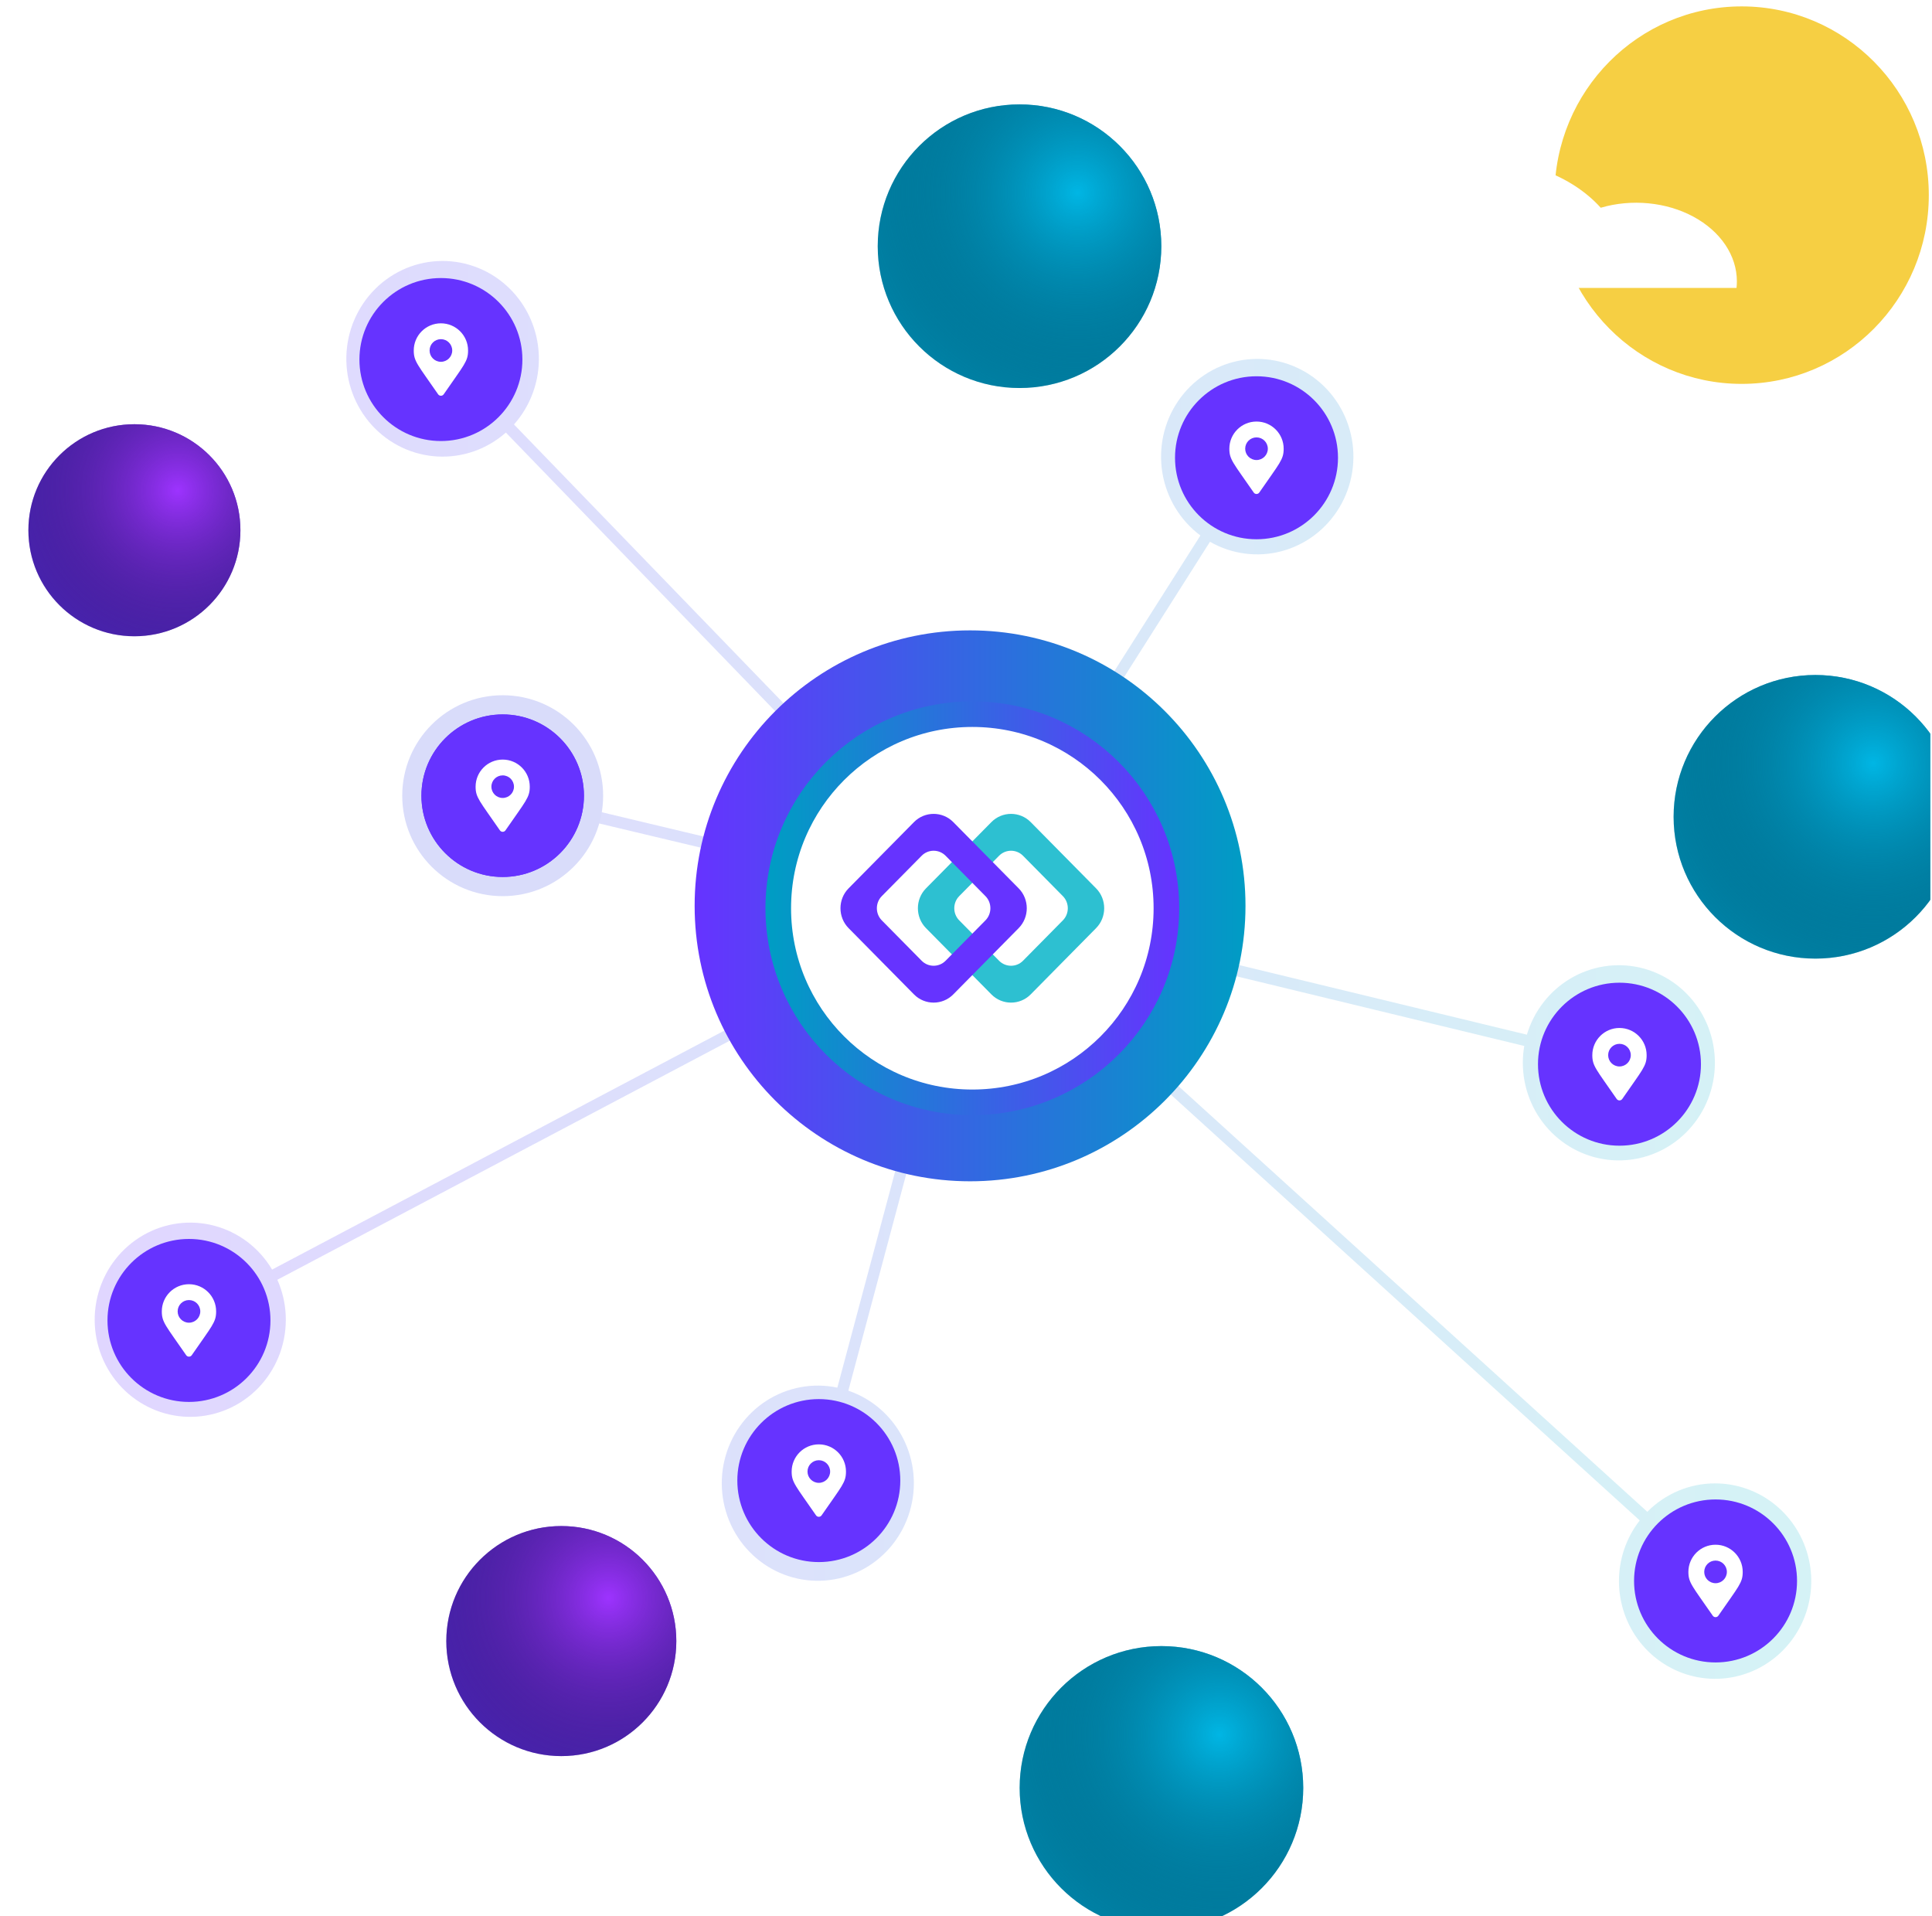 <svg width="604" height="599" viewBox="0 0 604 599" fill="none" xmlns="http://www.w3.org/2000/svg">
<path d="M353 72.688C352.996 68.219 351.538 63.818 348.75 59.86C345.962 55.902 341.927 52.505 336.99 49.961C332.053 47.417 326.362 45.801 320.402 45.252C314.443 44.702 308.394 45.235 302.772 46.805C297.415 41.133 290.15 36.609 281.704 33.687C273.257 30.764 263.927 29.545 254.648 30.152C245.369 30.759 236.467 33.171 228.836 37.145C221.204 41.12 215.11 46.518 211.166 52.798C206.837 52.268 202.405 52.445 198.178 53.316C193.95 54.188 190.028 55.733 186.682 57.845C183.337 59.957 180.649 62.586 178.805 65.548C176.96 68.51 176.003 71.735 176 75H352.871C352.953 74.232 353 73.465 353 72.688Z" fill="white"/>
<ellipse cx="544.5" cy="61" rx="58.5" ry="59" fill="#F6CF43"/>
<path d="M543 87.945C542.997 83.973 541.761 80.06 539.398 76.542C537.035 73.024 533.616 70.005 529.432 67.743C525.248 65.482 520.425 64.046 515.375 63.557C510.325 63.068 505.198 63.542 500.434 64.938C495.894 59.896 489.737 55.875 482.579 53.277C475.421 50.679 467.514 49.595 459.651 50.135C451.787 50.675 444.243 52.819 437.776 56.352C431.308 59.885 426.144 64.683 422.801 70.265C419.133 69.794 415.377 69.951 411.795 70.726C408.212 71.501 404.888 72.874 402.053 74.751C399.218 76.629 396.94 78.965 395.377 81.598C393.814 84.231 393.003 87.098 393 90H542.891C542.96 89.318 543 88.635 543 87.945Z" fill="white"/>
<path d="M90 47.818C89.998 45.534 89.273 43.285 87.887 41.262C86.501 39.239 84.495 37.503 82.04 36.203C79.586 34.902 76.756 34.076 73.793 33.795C70.831 33.514 67.823 33.787 65.028 34.589C62.365 31.69 58.752 29.378 54.553 27.884C50.354 26.39 45.715 25.767 41.102 26.078C36.488 26.388 32.063 27.621 28.268 29.652C24.474 31.684 21.445 34.443 19.483 37.652C17.331 37.381 15.128 37.472 13.026 37.917C10.924 38.363 8.974 39.153 7.311 40.232C5.648 41.312 4.311 42.655 3.394 44.169C2.477 45.683 2.001 47.331 2 49H89.936C89.977 48.608 90 48.215 90 47.818Z" fill="white"/>
<g clip-path="url(#clip0_2_9630)">
<path opacity="0.2" d="M536.197 463.696C528.253 463.685 520.628 466.88 515.002 472.578L363.364 334.915C371.026 325.814 376.56 315.068 379.551 303.484L476.527 326.957C476.229 328.709 476.079 330.484 476.078 332.262C476.087 339.966 478.964 347.382 484.131 353.019C489.299 358.657 496.375 362.099 503.937 362.655C511.5 363.211 518.989 360.839 524.902 356.016C530.814 351.193 534.711 344.275 535.812 336.653C536.912 329.03 535.133 321.267 530.832 314.922C526.531 308.577 520.027 304.121 512.626 302.447C505.225 300.773 497.475 302.007 490.932 305.9C484.389 309.792 479.537 316.056 477.352 323.434L380.361 299.966C383.617 284.479 382.252 268.356 376.44 253.662C370.628 238.967 360.633 226.368 347.734 217.478L378.272 169.349C385.083 173.254 393.123 174.31 400.687 172.291C408.251 170.273 414.743 165.339 418.787 158.538C422.83 151.736 424.106 143.601 422.344 135.86C420.582 128.118 415.921 121.378 409.349 117.071C402.777 112.763 394.812 111.227 387.144 112.787C379.476 114.348 372.708 118.883 368.276 125.43C363.844 131.977 362.097 140.021 363.406 147.855C364.714 155.689 368.975 162.697 375.285 167.391L344.748 215.509C330.12 206.4 312.951 202.427 295.884 204.202C278.817 205.978 262.796 213.403 250.289 225.335L160.687 132.681C165.94 126.783 168.726 119.038 168.452 111.089C168.178 103.139 164.867 95.611 159.22 90.101C153.574 84.591 146.037 81.533 138.208 81.576C130.379 81.62 122.875 84.76 117.288 90.332C111.701 95.904 108.47 103.469 108.281 111.421C108.093 119.373 110.961 127.087 116.277 132.926C121.593 138.765 128.939 142.27 136.757 142.697C144.574 143.123 152.248 140.439 158.149 135.212L247.725 227.866C238.227 237.772 231.439 250.025 228.033 263.415L186.718 253.557C188.044 245.731 186.316 237.689 181.903 231.136C177.49 224.583 170.737 220.035 163.078 218.457C155.419 216.879 147.456 218.395 140.879 222.684C134.302 226.972 129.628 233.696 127.849 241.428C126.07 249.16 127.326 257.292 131.35 264.099C135.374 270.905 141.85 275.851 149.404 277.887C156.958 279.922 164.995 278.888 171.81 275.002C178.625 271.117 183.682 264.686 185.909 257.074L227.25 266.917C223.663 284.311 225.898 302.426 233.6 318.382L85.064 396.86C81.05 390.098 74.602 385.191 67.087 383.18C59.572 381.17 51.581 382.213 44.811 386.089C38.04 389.964 33.022 396.368 30.821 403.941C28.62 411.514 29.41 419.66 33.022 426.651C36.634 433.642 42.785 438.928 50.17 441.388C57.555 443.848 65.592 443.287 72.577 439.825C79.561 436.364 84.944 430.273 87.582 422.846C90.221 415.419 89.907 407.24 86.709 400.043L235.24 321.561C245.186 339.923 261.851 353.566 281.626 359.534L261.782 433.767C254.137 432.152 246.173 433.628 239.58 437.881C232.987 442.134 228.285 448.829 226.47 456.547C224.655 464.264 225.871 472.396 229.859 479.218C233.847 486.04 240.295 491.014 247.833 493.086C255.371 495.158 263.407 494.165 270.236 490.316C277.066 486.468 282.15 480.068 284.412 472.473C286.674 464.878 285.935 456.687 282.352 449.637C278.768 442.588 272.622 437.233 265.218 434.711L285.062 360.478C298.579 363.864 312.74 363.528 326.087 359.505C339.434 355.482 351.485 347.917 360.998 337.589L512.631 475.274C508.404 480.694 506.113 487.411 506.132 494.327C506.151 501.242 508.479 507.947 512.735 513.343C516.992 518.74 522.924 522.509 529.563 524.034C536.201 525.56 543.153 524.752 549.28 521.741C555.408 518.731 560.348 513.697 563.295 507.463C566.241 501.229 567.018 494.164 565.498 487.423C563.979 480.682 560.253 474.664 554.93 470.354C549.608 466.044 543.003 463.697 536.197 463.696Z" fill="url(#paint0_linear_2_9630)"/>
<circle cx="255.985" cy="462.82" r="25.474" fill="#6633FF"/>
<g clip-path="url(#clip1_2_9630)">
<path d="M255.113 473.684C248.687 464.369 247.495 463.413 247.495 459.989C247.495 455.3 251.296 451.498 255.986 451.498C260.675 451.498 264.477 455.3 264.477 459.989C264.477 463.413 263.284 464.369 256.858 473.684C256.437 474.294 255.535 474.294 255.113 473.684ZM255.986 463.527C257.94 463.527 259.524 461.943 259.524 459.989C259.524 458.035 257.94 456.451 255.986 456.451C254.032 456.451 252.448 458.035 252.448 459.989C252.448 461.943 254.032 463.527 255.986 463.527Z" fill="white"/>
</g>
<circle cx="59.077" cy="412.758" r="25.474" fill="#6633FF"/>
<g clip-path="url(#clip2_2_9630)">
<path d="M58.205 423.623C51.779 414.307 50.586 413.351 50.586 409.927C50.586 405.238 54.388 401.436 59.078 401.436C63.767 401.436 67.569 405.238 67.569 409.927C67.569 413.351 66.376 414.307 59.95 423.623C59.529 424.232 58.627 424.232 58.205 423.623ZM59.078 413.465C61.032 413.465 62.615 411.881 62.615 409.927C62.615 407.973 61.032 406.389 59.078 406.389C57.123 406.389 55.539 407.973 55.539 409.927C55.539 411.881 57.123 413.465 59.078 413.465Z" fill="white"/>
</g>
<circle cx="392.821" cy="143.094" r="25.474" fill="#6633FF"/>
<g clip-path="url(#clip3_2_9630)">
<path d="M391.949 153.959C385.523 144.643 384.33 143.687 384.33 140.263C384.33 135.574 388.132 131.772 392.822 131.772C397.511 131.772 401.313 135.574 401.313 140.263C401.313 143.687 400.12 144.643 393.694 153.959C393.273 154.568 392.371 154.568 391.949 153.959ZM392.822 143.801C394.776 143.801 396.36 142.217 396.36 140.263C396.36 138.309 394.776 136.725 392.822 136.725C390.868 136.725 389.284 138.309 389.284 140.263C389.284 142.217 390.868 143.801 392.822 143.801Z" fill="white"/>
</g>
<circle cx="137.841" cy="112.39" r="25.474" fill="#6633FF"/>
<g clip-path="url(#clip4_2_9630)">
<path d="M136.969 123.255C130.543 113.939 129.35 112.983 129.35 109.559C129.35 104.87 133.152 101.068 137.841 101.068C142.531 101.068 146.332 104.87 146.332 109.559C146.332 112.983 145.14 113.939 138.714 123.255C138.292 123.864 137.39 123.864 136.969 123.255ZM137.841 113.097C139.795 113.097 141.379 111.513 141.379 109.559C141.379 107.605 139.795 106.021 137.841 106.021C135.887 106.021 134.303 107.605 134.303 109.559C134.303 111.513 135.887 113.097 137.841 113.097Z" fill="white"/>
</g>
<circle cx="157.155" cy="248.729" r="28.404" fill="#6633FF" stroke="#D9DCFA" stroke-width="6"/>
<circle cx="157.155" cy="248.729" r="25.404" fill="#6633FF"/>
<g clip-path="url(#clip5_2_9630)">
<path d="M156.284 259.564C149.876 250.274 148.686 249.32 148.686 245.906C148.686 241.229 152.477 237.438 157.154 237.438C161.831 237.438 165.622 241.229 165.622 245.906C165.622 249.32 164.433 250.274 158.025 259.564C157.604 260.172 156.705 260.172 156.284 259.564ZM157.154 249.435C159.103 249.435 160.683 247.855 160.683 245.906C160.683 243.957 159.103 242.378 157.154 242.378C155.206 242.378 153.626 243.957 153.626 245.906C153.626 247.855 155.206 249.435 157.154 249.435Z" fill="white"/>
</g>
<circle cx="506.294" cy="332.66" r="25.474" fill="#6633FF"/>
<g clip-path="url(#clip6_2_9630)">
<path d="M505.422 343.525C498.996 334.209 497.803 333.253 497.803 329.83C497.803 325.14 501.605 321.338 506.294 321.338C510.984 321.338 514.786 325.14 514.786 329.83C514.786 333.253 513.593 334.209 507.167 343.525C506.745 344.134 505.843 344.134 505.422 343.525ZM506.294 333.368C508.248 333.368 509.832 331.784 509.832 329.83C509.832 327.876 508.248 326.292 506.294 326.292C504.34 326.292 502.756 327.876 502.756 329.83C502.756 331.784 504.34 333.368 506.294 333.368Z" fill="white"/>
</g>
<circle cx="303.27" cy="283.157" r="86.106" fill="url(#paint1_linear_2_9630)"/>
<circle cx="303.98" cy="283.91" r="60.671" fill="white" stroke="url(#paint2_linear_2_9630)" stroke-width="8"/>
<path d="M342.672 277.694L322.218 256.975C318.843 253.557 313.319 253.557 309.945 256.975L289.492 277.694C286.117 281.112 286.117 286.707 289.492 290.125L309.945 310.846C313.319 314.264 318.843 314.264 322.218 310.846L342.671 290.125C346.047 286.707 346.047 281.114 342.672 277.694ZM319.821 300.323C317.764 302.407 314.4 302.407 312.343 300.323L299.879 287.698C297.822 285.614 297.822 282.206 299.879 280.123L312.343 267.497C314.4 265.414 317.764 265.414 319.821 267.497L332.285 280.123C334.342 282.206 334.342 285.614 332.285 287.698L319.821 300.323Z" fill="#2DC0D1"/>
<path d="M318.469 277.694L298.016 256.975C294.642 253.557 289.118 253.557 285.744 256.975L265.289 277.694C261.914 281.112 261.914 286.707 265.289 290.125L285.742 310.846C289.116 314.264 294.64 314.264 298.014 310.846L318.468 290.125C321.844 286.707 321.844 281.114 318.469 277.694ZM295.618 300.323C293.561 302.407 290.197 302.407 288.14 300.323L275.676 287.698C273.619 285.614 273.619 282.206 275.676 280.123L288.14 267.497C290.197 265.414 293.561 265.414 295.618 267.497L308.082 280.123C310.139 282.206 310.139 285.614 308.082 287.698L295.618 300.323Z" fill="#6633FF"/>
<circle cx="536.331" cy="494.192" r="25.474" fill="#6633FF"/>
<g clip-path="url(#clip7_2_9630)">
<path d="M535.459 505.057C529.033 495.741 527.84 494.785 527.84 491.361C527.84 486.672 531.642 482.87 536.331 482.87C541.021 482.87 544.823 486.672 544.823 491.361C544.823 494.785 543.63 495.741 537.204 505.057C536.782 505.666 535.88 505.666 535.459 505.057ZM536.331 494.899C538.285 494.899 539.869 493.315 539.869 491.361C539.869 489.407 538.285 487.823 536.331 487.823C534.377 487.823 532.793 489.407 532.793 491.361C532.793 493.315 534.377 494.899 536.331 494.899Z" fill="white"/>
</g>
<g filter="url(#filter0_ii_2_9630)">
<circle cx="33.642" cy="150.676" r="33.142" fill="#5229CC"/>
<circle cx="33.642" cy="150.676" r="33.142" fill="url(#paint3_radial_2_9630)"/>
</g>
<g filter="url(#filter1_ii_2_9630)">
<circle cx="559.172" cy="236.902" r="44.328" fill="#009CC4"/>
<circle cx="559.172" cy="236.902" r="44.328" fill="url(#paint4_radial_2_9630)"/>
</g>
<g filter="url(#filter2_ii_2_9630)">
<circle cx="167.106" cy="497.913" r="35.957" fill="#5229CC"/>
<circle cx="167.106" cy="497.913" r="35.957" fill="url(#paint5_radial_2_9630)"/>
</g>
<g filter="url(#filter3_ii_2_9630)">
<circle cx="354.723" cy="540.461" r="44.328" fill="#009CC4"/>
<circle cx="354.723" cy="540.461" r="44.328" fill="url(#paint6_radial_2_9630)"/>
</g>
<g filter="url(#filter4_ii_2_9630)">
<circle cx="310.357" cy="58.539" r="44.328" fill="#009CC4"/>
<circle cx="310.357" cy="58.539" r="44.328" fill="url(#paint7_radial_2_9630)"/>
</g>
</g>
<defs>
<filter id="filter0_ii_2_9630" x="0.5" y="117.533" width="74.66" height="79.685" filterUnits="userSpaceOnUse" color-interpolation-filters="sRGB">
<feFlood flood-opacity="0" result="BackgroundImageFix"/>
<feBlend mode="normal" in="SourceGraphic" in2="BackgroundImageFix" result="shape"/>
<feColorMatrix in="SourceAlpha" type="matrix" values="0 0 0 0 0 0 0 0 0 0 0 0 0 0 0 0 0 0 127 0" result="hardAlpha"/>
<feOffset dx="8.375" dy="13.4"/>
<feGaussianBlur stdDeviation="8.375"/>
<feComposite in2="hardAlpha" operator="arithmetic" k2="-1" k3="1"/>
<feColorMatrix type="matrix" values="0 0 0 0 0.51 0 0 0 0 0.021 0 0 0 0 1 0 0 0 0.95 0"/>
<feBlend mode="normal" in2="shape" result="effect1_innerShadow_2_9630"/>
<feColorMatrix in="SourceAlpha" type="matrix" values="0 0 0 0 0 0 0 0 0 0 0 0 0 0 0 0 0 0 127 0" result="hardAlpha"/>
<feOffset dy="1.675"/>
<feGaussianBlur stdDeviation="4.188"/>
<feComposite in2="hardAlpha" operator="arithmetic" k2="-1" k3="1"/>
<feColorMatrix type="matrix" values="0 0 0 0 1 0 0 0 0 1 0 0 0 0 1 0 0 0 0.58 0"/>
<feBlend mode="normal" in2="effect1_innerShadow_2_9630" result="effect2_innerShadow_2_9630"/>
</filter>
<filter id="filter1_ii_2_9630" x="514.844" y="192.574" width="97.031" height="105.406" filterUnits="userSpaceOnUse" color-interpolation-filters="sRGB">
<feFlood flood-opacity="0" result="BackgroundImageFix"/>
<feBlend mode="normal" in="SourceGraphic" in2="BackgroundImageFix" result="shape"/>
<feColorMatrix in="SourceAlpha" type="matrix" values="0 0 0 0 0 0 0 0 0 0 0 0 0 0 0 0 0 0 127 0" result="hardAlpha"/>
<feOffset dx="8.375" dy="16.75"/>
<feGaussianBlur stdDeviation="41.875"/>
<feComposite in2="hardAlpha" operator="arithmetic" k2="-1" k3="1"/>
<feColorMatrix type="matrix" values="0 0 0 0 0 0 0 0 0 0.612 0 0 0 0 0.769 0 0 0 1 0"/>
<feBlend mode="normal" in2="shape" result="effect1_innerShadow_2_9630"/>
<feColorMatrix in="SourceAlpha" type="matrix" values="0 0 0 0 0 0 0 0 0 0 0 0 0 0 0 0 0 0 127 0" result="hardAlpha"/>
<feOffset dy="1.675"/>
<feGaussianBlur stdDeviation="4.188"/>
<feComposite in2="hardAlpha" operator="arithmetic" k2="-1" k3="1"/>
<feColorMatrix type="matrix" values="0 0 0 0 1 0 0 0 0 1 0 0 0 0 1 0 0 0 0.58 0"/>
<feBlend mode="normal" in2="effect1_innerShadow_2_9630" result="effect2_innerShadow_2_9630"/>
</filter>
<filter id="filter2_ii_2_9630" x="131.148" y="461.956" width="80.289" height="85.314" filterUnits="userSpaceOnUse" color-interpolation-filters="sRGB">
<feFlood flood-opacity="0" result="BackgroundImageFix"/>
<feBlend mode="normal" in="SourceGraphic" in2="BackgroundImageFix" result="shape"/>
<feColorMatrix in="SourceAlpha" type="matrix" values="0 0 0 0 0 0 0 0 0 0 0 0 0 0 0 0 0 0 127 0" result="hardAlpha"/>
<feOffset dx="8.375" dy="13.4"/>
<feGaussianBlur stdDeviation="8.375"/>
<feComposite in2="hardAlpha" operator="arithmetic" k2="-1" k3="1"/>
<feColorMatrix type="matrix" values="0 0 0 0 0.51 0 0 0 0 0.021 0 0 0 0 1 0 0 0 0.95 0"/>
<feBlend mode="normal" in2="shape" result="effect1_innerShadow_2_9630"/>
<feColorMatrix in="SourceAlpha" type="matrix" values="0 0 0 0 0 0 0 0 0 0 0 0 0 0 0 0 0 0 127 0" result="hardAlpha"/>
<feOffset dy="1.675"/>
<feGaussianBlur stdDeviation="4.188"/>
<feComposite in2="hardAlpha" operator="arithmetic" k2="-1" k3="1"/>
<feColorMatrix type="matrix" values="0 0 0 0 1 0 0 0 0 1 0 0 0 0 1 0 0 0 0.58 0"/>
<feBlend mode="normal" in2="effect1_innerShadow_2_9630" result="effect2_innerShadow_2_9630"/>
</filter>
<filter id="filter3_ii_2_9630" x="310.395" y="496.133" width="97.031" height="105.406" filterUnits="userSpaceOnUse" color-interpolation-filters="sRGB">
<feFlood flood-opacity="0" result="BackgroundImageFix"/>
<feBlend mode="normal" in="SourceGraphic" in2="BackgroundImageFix" result="shape"/>
<feColorMatrix in="SourceAlpha" type="matrix" values="0 0 0 0 0 0 0 0 0 0 0 0 0 0 0 0 0 0 127 0" result="hardAlpha"/>
<feOffset dx="8.375" dy="16.75"/>
<feGaussianBlur stdDeviation="41.875"/>
<feComposite in2="hardAlpha" operator="arithmetic" k2="-1" k3="1"/>
<feColorMatrix type="matrix" values="0 0 0 0 0 0 0 0 0 0.612 0 0 0 0 0.769 0 0 0 1 0"/>
<feBlend mode="normal" in2="shape" result="effect1_innerShadow_2_9630"/>
<feColorMatrix in="SourceAlpha" type="matrix" values="0 0 0 0 0 0 0 0 0 0 0 0 0 0 0 0 0 0 127 0" result="hardAlpha"/>
<feOffset dy="1.675"/>
<feGaussianBlur stdDeviation="4.188"/>
<feComposite in2="hardAlpha" operator="arithmetic" k2="-1" k3="1"/>
<feColorMatrix type="matrix" values="0 0 0 0 1 0 0 0 0 1 0 0 0 0 1 0 0 0 0.58 0"/>
<feBlend mode="normal" in2="effect1_innerShadow_2_9630" result="effect2_innerShadow_2_9630"/>
</filter>
<filter id="filter4_ii_2_9630" x="266.029" y="14.21" width="97.031" height="105.406" filterUnits="userSpaceOnUse" color-interpolation-filters="sRGB">
<feFlood flood-opacity="0" result="BackgroundImageFix"/>
<feBlend mode="normal" in="SourceGraphic" in2="BackgroundImageFix" result="shape"/>
<feColorMatrix in="SourceAlpha" type="matrix" values="0 0 0 0 0 0 0 0 0 0 0 0 0 0 0 0 0 0 127 0" result="hardAlpha"/>
<feOffset dx="8.375" dy="16.75"/>
<feGaussianBlur stdDeviation="41.875"/>
<feComposite in2="hardAlpha" operator="arithmetic" k2="-1" k3="1"/>
<feColorMatrix type="matrix" values="0 0 0 0 0 0 0 0 0 0.612 0 0 0 0 0.769 0 0 0 1 0"/>
<feBlend mode="normal" in2="shape" result="effect1_innerShadow_2_9630"/>
<feColorMatrix in="SourceAlpha" type="matrix" values="0 0 0 0 0 0 0 0 0 0 0 0 0 0 0 0 0 0 127 0" result="hardAlpha"/>
<feOffset dy="1.675"/>
<feGaussianBlur stdDeviation="4.188"/>
<feComposite in2="hardAlpha" operator="arithmetic" k2="-1" k3="1"/>
<feColorMatrix type="matrix" values="0 0 0 0 1 0 0 0 0 1 0 0 0 0 1 0 0 0 0.58 0"/>
<feBlend mode="normal" in2="effect1_innerShadow_2_9630" result="effect2_innerShadow_2_9630"/>
</filter>
<linearGradient id="paint0_linear_2_9630" x1="29.598" y1="356.904" x2="552.705" y2="356.904" gradientUnits="userSpaceOnUse">
<stop stop-color="#6633FF"/>
<stop offset="1" stop-color="#2DC0D1"/>
</linearGradient>
<linearGradient id="paint1_linear_2_9630" x1="389.376" y1="283.157" x2="217.164" y2="283.157" gradientUnits="userSpaceOnUse">
<stop stop-color="#009CC4"/>
<stop offset="1" stop-color="#6633FF"/>
</linearGradient>
<linearGradient id="paint2_linear_2_9630" x1="241.422" y1="283.91" x2="368.651" y2="283.91" gradientUnits="userSpaceOnUse">
<stop stop-color="#009CC4"/>
<stop offset="1" stop-color="#6633FF"/>
</linearGradient>
<radialGradient id="paint3_radial_2_9630" cx="0" cy="0" r="1" gradientUnits="userSpaceOnUse" gradientTransform="translate(47.165 138.214) rotate(110.973) scale(68.149)">
<stop stop-color="#9D33FF"/>
<stop offset="1" stop-color="#000210" stop-opacity="0"/>
</radialGradient>
<radialGradient id="paint4_radial_2_9630" cx="0" cy="0" r="1" gradientUnits="userSpaceOnUse" gradientTransform="translate(577.258 220.235) rotate(110.973) scale(91.149)">
<stop stop-color="#00B6E4"/>
<stop offset="1" stop-color="#000210" stop-opacity="0"/>
</radialGradient>
<radialGradient id="paint5_radial_2_9630" cx="0" cy="0" r="1" gradientUnits="userSpaceOnUse" gradientTransform="translate(181.776 484.394) rotate(110.973) scale(73.936)">
<stop stop-color="#9D33FF"/>
<stop offset="1" stop-color="#000210" stop-opacity="0"/>
</radialGradient>
<radialGradient id="paint6_radial_2_9630" cx="0" cy="0" r="1" gradientUnits="userSpaceOnUse" gradientTransform="translate(372.809 523.794) rotate(110.973) scale(91.149)">
<stop stop-color="#00B6E4"/>
<stop offset="1" stop-color="#000210" stop-opacity="0"/>
</radialGradient>
<radialGradient id="paint7_radial_2_9630" cx="0" cy="0" r="1" gradientUnits="userSpaceOnUse" gradientTransform="translate(328.443 41.871) rotate(110.973) scale(91.149)">
<stop stop-color="#00B6E4"/>
<stop offset="1" stop-color="#000210" stop-opacity="0"/>
</radialGradient>
<clipPath id="clip0_2_9630">
<rect width="603" height="599" fill="white" transform="translate(0.5)"/>
</clipPath>
<clipPath id="clip1_2_9630">
<rect width="22.643" height="22.643" fill="white" transform="translate(244.664 451.498)"/>
</clipPath>
<clipPath id="clip2_2_9630">
<rect width="22.643" height="22.643" fill="white" transform="translate(47.756 401.436)"/>
</clipPath>
<clipPath id="clip3_2_9630">
<rect width="22.643" height="22.643" fill="white" transform="translate(381.5 131.772)"/>
</clipPath>
<clipPath id="clip4_2_9630">
<rect width="22.643" height="22.643" fill="white" transform="translate(126.52 101.068)"/>
</clipPath>
<clipPath id="clip5_2_9630">
<rect width="22.582" height="22.582" fill="white" transform="translate(145.863 237.438)"/>
</clipPath>
<clipPath id="clip6_2_9630">
<rect width="22.643" height="22.643" fill="white" transform="translate(494.973 321.338)"/>
</clipPath>
<clipPath id="clip7_2_9630">
<rect width="22.643" height="22.643" fill="white" transform="translate(525.01 482.87)"/>
</clipPath>
</defs>
</svg>
